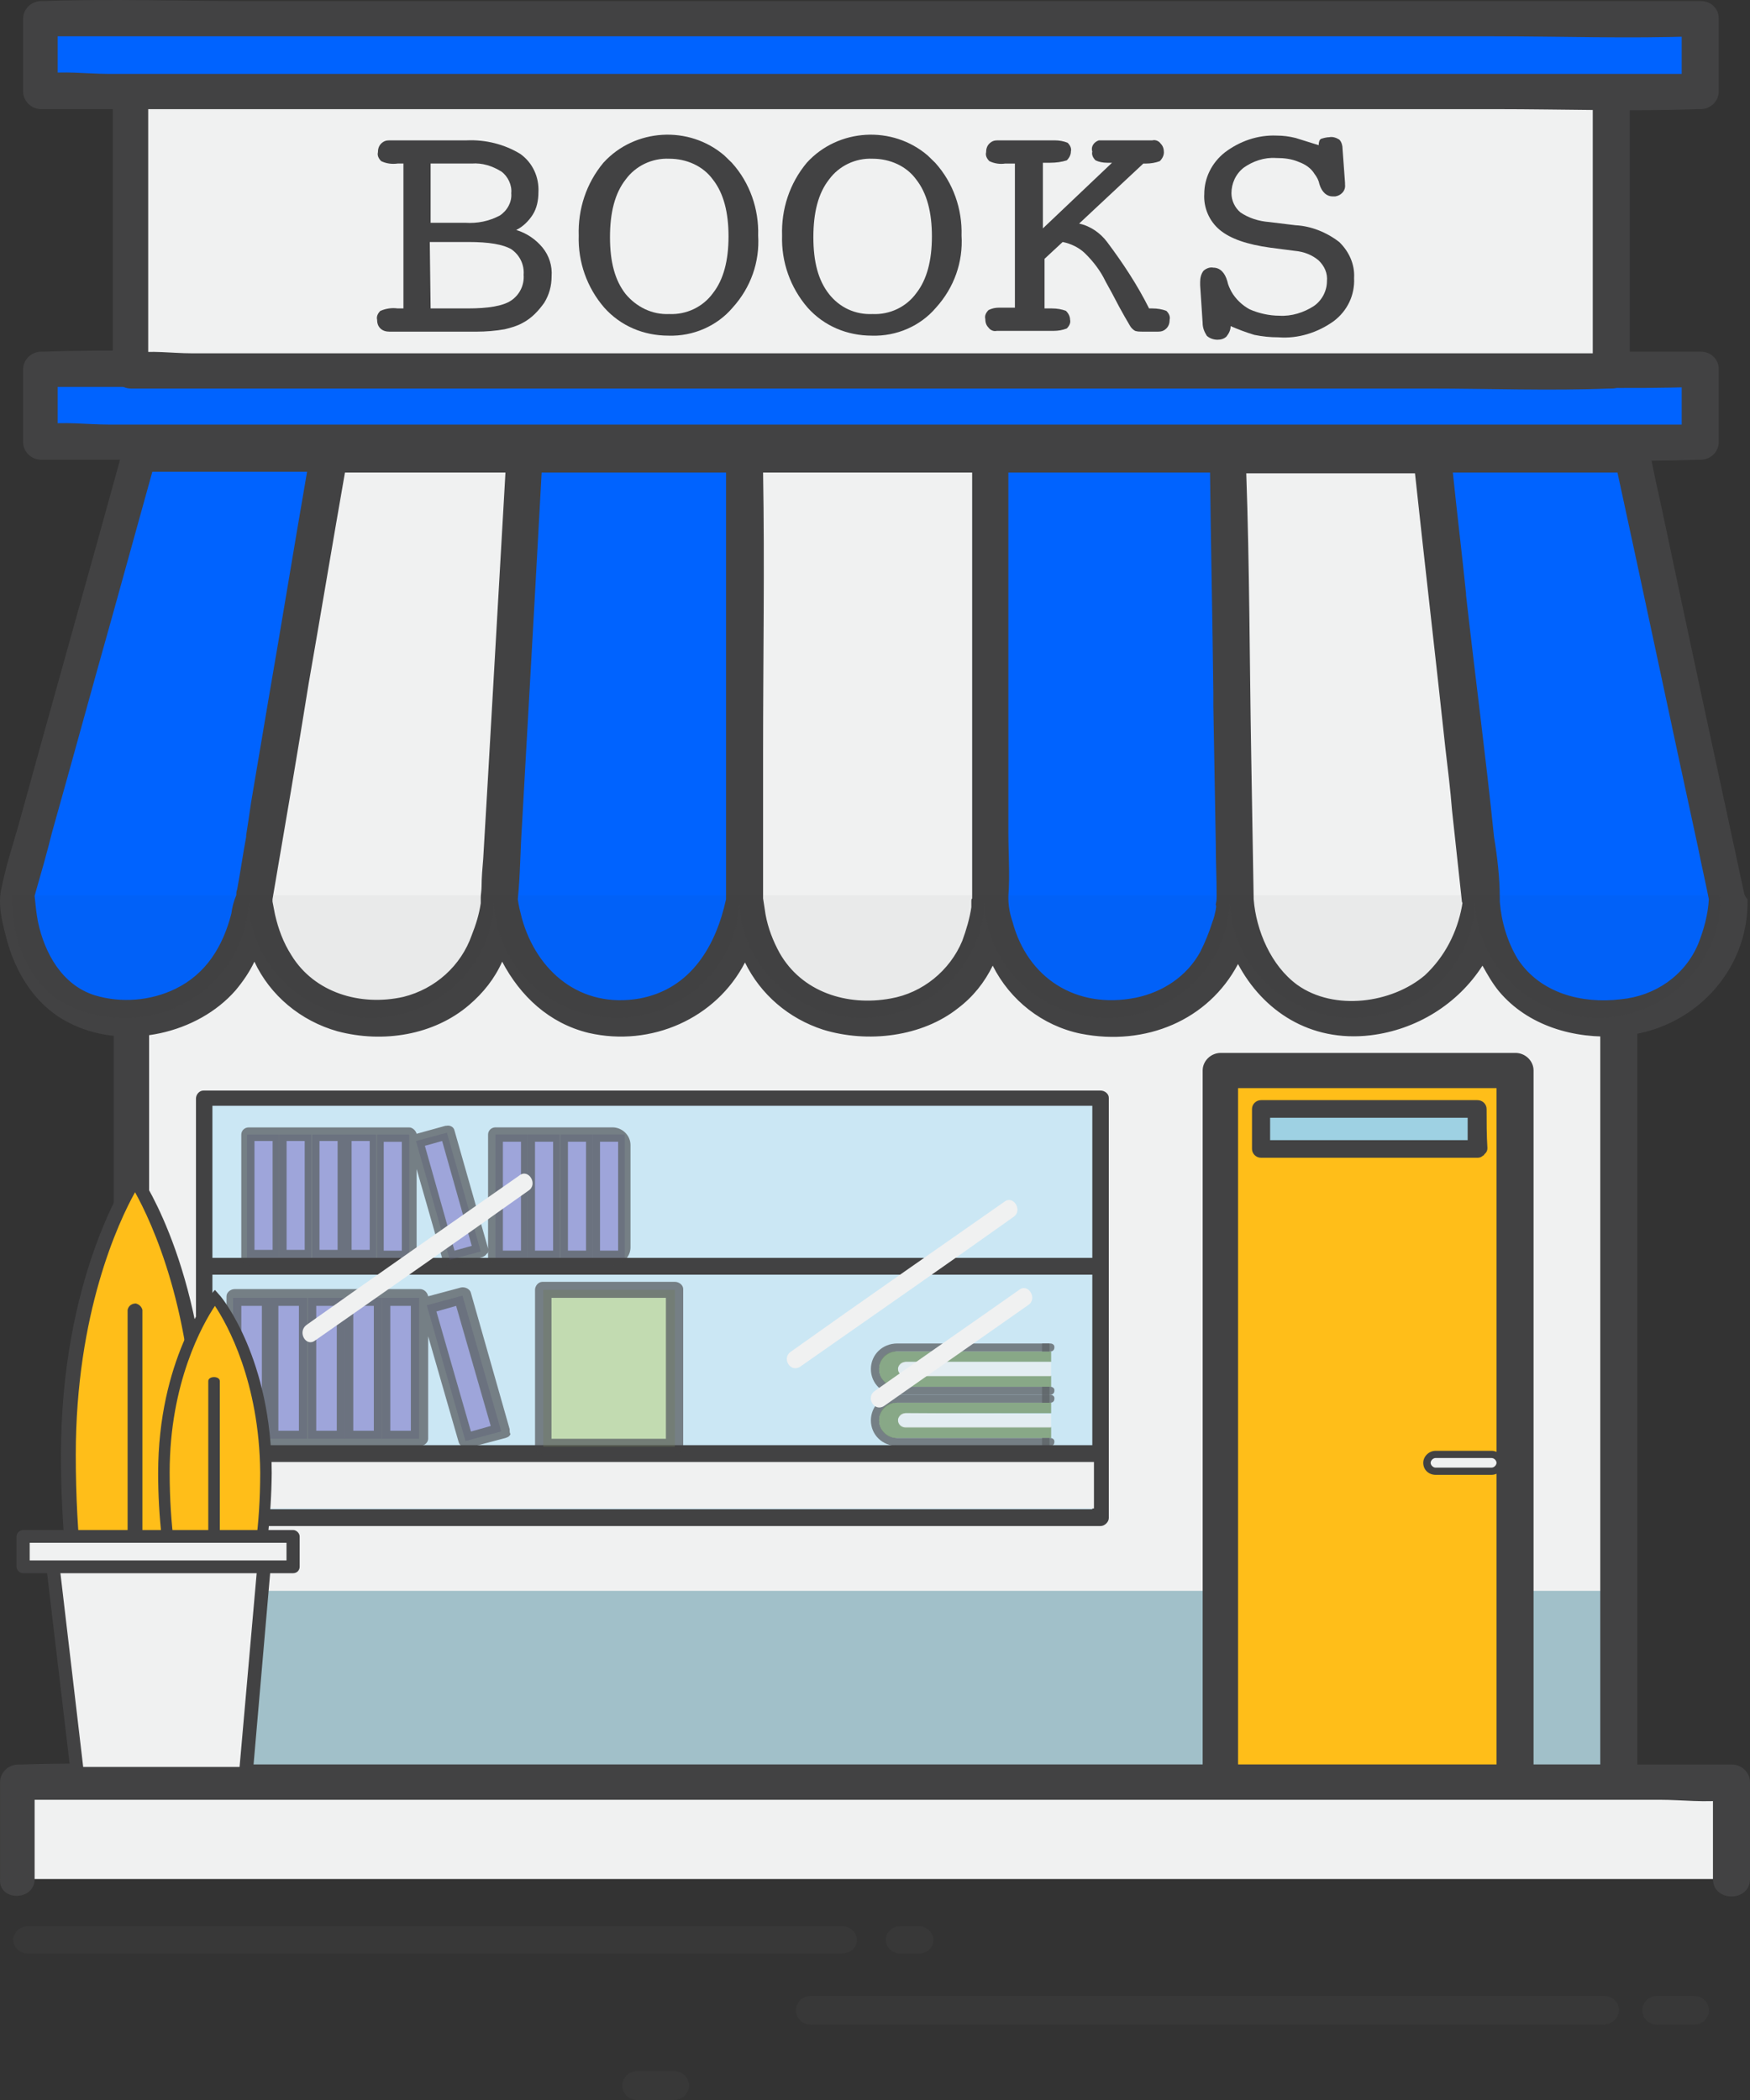 <svg width="60" height="72" viewBox="0 0 60 72" fill="none" xmlns="http://www.w3.org/2000/svg">
<rect x="0" y="0" width="60" height="72" fill="#333333" stroke="none"/>
<path d="M55.484 30.693H4.461V61.103H55.484V30.693Z" fill="#A1C0C9"/>
<path d="M55.484 30.693H4.461V54.544H55.484V30.693Z" fill="#F0F1F1"/>
<path d="M55.486 60.499H6.551C5.93 60.499 5.197 60.39 4.576 60.499H4.491L5.112 61.103V30.693L4.491 31.297H53.426C54.047 31.297 54.781 31.407 55.402 31.297H55.486L54.866 30.693V61.103C54.866 61.899 56.136 61.899 56.136 61.103V30.693C56.136 30.364 55.853 30.089 55.515 30.089H10.784C8.724 30.089 6.664 30.007 4.604 30.089H4.519C4.181 30.089 3.898 30.364 3.898 30.693V61.103C3.898 61.432 4.181 61.707 4.519 61.707H49.25C51.31 61.707 53.37 61.789 55.43 61.707H55.515C56.305 61.707 56.305 60.499 55.486 60.499Z" fill="#424243"/>
<path d="M8.695 30.803L11.263 15.598H17.98L17.105 30.803C17.105 30.803 16.851 34.892 12.9 34.892C8.949 34.892 8.695 30.803 8.695 30.803Z" fill="#F0F1F1"/>
<path d="M25.516 30.803V15.598H33.925V30.803C33.925 30.803 33.813 34.892 29.721 34.892C25.628 34.892 25.516 30.803 25.516 30.803Z" fill="#F0F1F1"/>
<path d="M42.363 30.803L42.109 15.598H49.08L50.773 30.803C50.773 30.803 50.576 34.288 47.076 34.837C43.577 35.386 42.448 32.285 42.363 30.803Z" fill="#F0F1F1"/>
<path d="M59.209 30.803L55.936 15.598H49.078L50.771 30.803C50.771 30.803 50.771 34.892 54.976 34.892C59.181 34.892 59.209 30.803 59.209 30.803Z" fill="#0063FF"/>
<path d="M51.931 36.676H41.828V61.103H51.931V36.676Z" fill="#FFBE19"/>
<path d="M51.93 60.499H41.827L42.448 61.103V36.703L41.827 37.307H51.93L51.309 36.703V61.103C51.309 61.899 52.579 61.899 52.579 61.103V36.703C52.579 36.374 52.297 36.1 51.958 36.1H41.855C41.517 36.1 41.234 36.374 41.234 36.703V61.103C41.234 61.432 41.517 61.707 41.855 61.707H51.958C52.72 61.707 52.72 60.499 51.93 60.499Z" fill="#424243"/>
<g opacity="0.56">
<path opacity="0.56" d="M28.872 66.976H0.933C0.679 66.976 0.453 66.757 0.453 66.51C0.453 66.263 0.679 66.043 0.933 66.043H28.9C29.154 66.043 29.38 66.263 29.38 66.51C29.38 66.784 29.154 66.976 28.872 66.976Z" fill="#424243"/>
</g>
<g opacity="0.56">
<path opacity="0.56" d="M31.524 66.976H30.847C30.593 66.976 30.367 66.757 30.367 66.51C30.367 66.263 30.593 66.043 30.847 66.043H31.524C31.778 66.043 32.004 66.263 32.004 66.51C32.004 66.757 31.806 66.976 31.524 66.976Z" fill="#424243"/>
</g>
<g opacity="0.56">
<path opacity="0.56" d="M55.002 69.42H27.797C27.515 69.42 27.289 69.2 27.289 68.926C27.289 68.651 27.515 68.432 27.797 68.432H55.002C55.284 68.432 55.51 68.651 55.51 68.926C55.482 69.2 55.284 69.392 55.002 69.42Z" fill="#424243"/>
</g>
<g opacity="0.56">
<path opacity="0.56" d="M58.083 69.42H56.813C56.531 69.42 56.305 69.2 56.305 68.926C56.305 68.651 56.531 68.432 56.813 68.432H58.083C58.365 68.432 58.591 68.651 58.591 68.926C58.591 69.2 58.365 69.42 58.083 69.42Z" fill="#424243"/>
</g>
<g opacity="0.56">
<path opacity="0.56" d="M23.114 72H21.844C21.562 72 21.336 71.78 21.336 71.506C21.336 71.231 21.562 71.012 21.844 71.012H23.114C23.396 71.012 23.622 71.231 23.622 71.506C23.622 71.78 23.396 72 23.114 72Z" fill="#424243"/>
</g>
<path d="M17.976 15.598H25.511V30.803C25.511 30.803 25.06 34.837 21.306 34.892C17.553 34.947 17.102 30.803 17.102 30.803L17.976 15.598Z" fill="#0063FF"/>
<path d="M33.953 15.598V30.803C33.953 30.803 34.151 34.947 38.158 34.892C42.165 34.837 42.363 30.803 42.363 30.803L42.109 15.598H33.953Z" fill="#0063FF"/>
<path d="M11.29 15.598C10.924 17.766 10.557 19.962 10.162 22.13C9.682 24.902 9.202 27.647 8.751 30.419C8.581 31.489 8.384 32.45 7.678 33.328C6.916 34.288 5.731 34.865 4.461 34.865C0.566 34.975 0.566 30.638 0.566 30.638L4.743 15.543L11.29 15.598Z" fill="#0063FF"/>
<path d="M59.802 30.638C58.843 26.192 57.883 21.746 56.952 17.327C56.811 16.696 56.67 16.064 56.557 15.433C56.472 15.186 56.246 14.994 55.964 14.994H4.8C4.517 14.994 4.292 15.186 4.207 15.433C3.022 19.742 1.808 24.024 0.623 28.333C0.425 29.019 0.2 29.705 0.058 30.419C-0.083 30.968 0.058 31.544 0.2 32.093C0.51 33.355 1.244 34.563 2.514 35.139C4.348 35.99 6.775 35.441 8.073 33.959C8.327 33.657 8.553 33.328 8.722 32.971C9.258 34.124 10.303 35.002 11.573 35.359C13.125 35.771 14.874 35.496 16.088 34.453C16.568 34.042 16.963 33.548 17.217 32.971C17.838 34.151 18.825 35.084 20.18 35.414C22.325 35.908 24.554 34.92 25.542 32.999C26.078 34.096 27.038 34.92 28.223 35.304C29.747 35.771 31.61 35.551 32.851 34.563C33.359 34.179 33.754 33.685 34.036 33.108C34.629 34.289 35.73 35.167 37.056 35.441C39.286 35.88 41.43 34.975 42.446 33.053C43.293 34.645 44.902 35.743 46.99 35.496C48.57 35.304 49.981 34.426 50.828 33.108C50.997 33.41 51.167 33.712 51.392 33.987C52.38 35.167 53.961 35.633 55.513 35.524C58.024 35.359 59.972 33.301 59.915 30.83C59.859 30.776 59.831 30.721 59.802 30.638ZM7.932 31.324C7.65 32.422 7.085 33.383 6.013 33.904C5.166 34.316 4.15 34.398 3.247 34.124C2.119 33.767 1.526 32.669 1.3 31.599C1.244 31.297 1.216 31.023 1.187 30.721C1.187 30.693 1.216 30.638 1.216 30.611C1.413 29.925 1.611 29.239 1.78 28.552C2.485 26.055 3.163 23.557 3.868 21.06C4.32 19.44 4.771 17.794 5.223 16.174H10.528C10.077 18.782 9.654 21.389 9.202 23.996C9.005 25.177 8.807 26.329 8.609 27.509C8.553 27.894 8.497 28.278 8.44 28.635V28.69C8.327 29.294 8.243 29.897 8.13 30.501C8.101 30.556 8.101 30.638 8.101 30.693C8.017 30.885 7.96 31.105 7.932 31.324ZM16.483 30.83V30.968C16.427 31.352 16.314 31.709 16.173 32.066C15.806 33.108 14.931 33.904 13.83 34.179C12.363 34.508 10.782 34.042 9.992 32.752C9.71 32.312 9.541 31.846 9.428 31.352C9.4 31.215 9.371 31.05 9.343 30.913V30.83C9.766 28.36 10.19 25.89 10.585 23.42C11.008 21.005 11.403 18.617 11.827 16.202H17.33C17.132 19.66 16.935 23.091 16.737 26.549L16.568 29.431C16.54 29.76 16.511 30.089 16.511 30.391C16.511 30.529 16.483 30.666 16.483 30.776V30.83ZM24.893 30.83C24.554 32.395 23.708 33.904 21.93 34.234C19.898 34.59 18.402 33.301 17.894 31.489C17.838 31.27 17.781 31.05 17.753 30.83C17.838 30.007 17.838 29.156 17.894 28.333C18.035 25.835 18.176 23.31 18.317 20.813L18.571 16.202H24.893V30.803V30.83ZM33.303 30.885V31.105C33.246 31.489 33.133 31.873 32.992 32.258C32.569 33.273 31.638 34.042 30.537 34.234C29.041 34.508 27.489 34.014 26.727 32.669C26.502 32.258 26.332 31.819 26.247 31.352C26.219 31.16 26.191 30.995 26.163 30.803V25.78C26.163 22.597 26.219 19.386 26.163 16.202H33.331V30.803C33.303 30.83 33.303 30.858 33.303 30.885ZM41.684 31.187C41.656 31.324 41.628 31.462 41.572 31.599C41.459 31.956 41.318 32.312 41.148 32.642C40.697 33.465 39.878 34.014 38.947 34.206C36.887 34.618 35.222 33.52 34.714 31.599C34.629 31.352 34.573 31.077 34.573 30.803V30.721C34.629 30.007 34.573 29.266 34.573 28.552V16.202H41.487C41.515 18.727 41.572 21.224 41.6 23.749V24.189C41.628 25.78 41.656 27.345 41.684 28.937C41.684 29.513 41.713 30.117 41.713 30.693C41.713 30.803 41.713 30.885 41.684 30.995V31.023C41.713 31.077 41.684 31.132 41.684 31.187ZM50.123 31.077C49.953 31.983 49.53 32.806 48.853 33.438C47.724 34.398 45.748 34.673 44.478 33.767C43.575 33.108 43.067 31.901 42.983 30.83C42.954 29.184 42.926 27.509 42.898 25.863C42.842 22.651 42.842 19.44 42.729 16.229H48.514C48.853 19.386 49.219 22.514 49.558 25.671C49.643 26.384 49.727 27.07 49.784 27.784L50.123 30.913C50.151 31.023 50.151 30.858 50.123 31.077ZM58.222 32.367C57.77 33.438 56.754 34.151 55.569 34.261C54.215 34.426 52.803 34.042 52.041 32.889C51.675 32.285 51.477 31.599 51.421 30.913V30.803C51.421 30.089 51.336 29.376 51.223 28.69C50.941 25.918 50.574 23.173 50.264 20.401V20.346C50.123 18.974 49.953 17.574 49.812 16.202H55.456C56.388 20.483 57.291 24.792 58.222 29.074C58.335 29.65 58.476 30.254 58.589 30.83C58.561 31.352 58.419 31.873 58.222 32.367Z" fill="#424243"/>
<path d="M37.733 37.664H7V52.046H37.733V37.664Z" fill="#CBE7F4"/>
<path d="M37.734 52.321H7.001C6.86 52.321 6.719 52.211 6.719 52.074V52.047V37.665C6.719 37.528 6.832 37.391 6.973 37.391H7.001H37.734C37.875 37.391 38.016 37.5 38.016 37.638V37.665V52.047C38.016 52.184 37.875 52.321 37.734 52.321ZM7.283 51.745H37.451V37.912H7.283V51.745Z" fill="#424243"/>
<path d="M50.657 52.596H43.234V59.594H50.657V52.596Z" fill="#FFBE19"/>
<path d="M50.657 38.022H43.234V39.394H50.657V38.022Z" fill="#9ED1E3"/>
<path d="M50.969 38.021C50.969 37.856 50.828 37.719 50.658 37.719H43.236C43.067 37.719 42.926 37.856 42.926 38.021V39.393C42.926 39.558 43.067 39.695 43.236 39.695H50.658C50.743 39.695 50.799 39.667 50.856 39.612C50.884 39.612 50.884 39.612 50.884 39.585L50.912 39.558C50.969 39.503 50.997 39.448 50.997 39.365C50.969 38.926 50.969 38.46 50.969 38.021ZM50.32 39.091H43.547V38.323H50.32V39.091Z" fill="#424243"/>
<path d="M50.657 40.244H43.234V47.792H50.657V40.244Z" fill="#FFBE19"/>
<path d="M48.906 50.236V50.071C48.906 49.961 48.991 49.879 49.104 49.879H51.192C51.305 49.879 51.39 49.961 51.39 50.071V50.236C51.39 50.346 51.305 50.428 51.192 50.428H49.132C49.019 50.455 48.934 50.373 48.906 50.291C48.906 50.263 48.906 50.263 48.906 50.236Z" fill="#F0F1F1"/>
<path d="M48.797 50.154C48.797 49.934 48.994 49.742 49.22 49.742H51.139C51.365 49.742 51.562 49.934 51.562 50.154C51.562 50.373 51.365 50.566 51.139 50.566H49.22C48.994 50.566 48.797 50.401 48.797 50.154ZM51.309 50.154C51.309 50.072 51.224 49.989 51.139 49.989H49.22C49.136 49.989 49.051 50.072 49.051 50.154C49.051 50.236 49.136 50.319 49.22 50.319H51.139C51.224 50.319 51.309 50.236 51.309 50.154Z" fill="#424243"/>
<path d="M58.308 12.69H1.414V15.187H58.308V12.69Z" fill="#0063FF"/>
<path d="M58.307 12.058H8.441C6.155 12.058 3.813 11.976 1.527 12.058H1.414C1.075 12.058 0.793 12.332 0.793 12.662V15.159C0.793 15.489 1.075 15.763 1.414 15.763H51.28C53.566 15.763 55.909 15.846 58.194 15.763H58.307C58.646 15.763 58.928 15.489 58.928 15.159V12.662C58.928 11.866 57.658 11.866 57.658 12.662V15.159L58.279 14.556H3.7C2.994 14.556 2.176 14.446 1.47 14.556H1.357L1.978 15.159V12.662L1.357 13.266H51.224C53.51 13.266 55.852 13.348 58.138 13.266H58.251C59.126 13.293 59.126 12.058 58.307 12.058Z" fill="#424243"/>
<path d="M55.23 2.672H4.461V12.745H55.23V2.672Z" fill="#F0F1F1"/>
<path d="M55.258 2.041H10.753C8.693 2.041 6.633 1.958 4.573 2.041H4.488C4.149 2.041 3.867 2.315 3.867 2.644V12.717C3.867 13.046 4.149 13.321 4.488 13.321H48.993C51.053 13.321 53.113 13.403 55.173 13.321H55.258C55.596 13.321 55.879 13.046 55.879 12.717V2.644C55.879 1.848 54.609 1.848 54.609 2.644V12.717L55.229 12.113H6.548C5.927 12.113 5.165 12.003 4.544 12.113H4.46L5.081 12.717V2.644L4.46 3.248H48.964C51.025 3.248 53.085 3.33 55.145 3.248H55.229C56.048 3.276 56.048 2.041 55.258 2.041Z" fill="#424243"/>
<path d="M58.308 0.641H1.414V3.138H58.308V0.641Z" fill="#0063FF"/>
<path d="M58.307 0.037H8.441C6.155 0.037 3.813 -0.046 1.527 0.037H1.414C1.075 0.037 0.793 0.311 0.793 0.64V3.138C0.793 3.467 1.075 3.742 1.414 3.742H51.28C53.566 3.742 55.909 3.824 58.194 3.742H58.307C58.646 3.742 58.928 3.467 58.928 3.138V0.64C58.928 -0.156 57.658 -0.156 57.658 0.64V3.138L58.279 2.534H3.7C2.994 2.534 2.176 2.424 1.47 2.534H1.357L1.978 3.138V0.64L1.357 1.244H51.224C53.51 1.244 55.852 1.327 58.138 1.244H58.251C59.126 1.244 59.126 0.037 58.307 0.037Z" fill="#424243"/>
<g opacity="0.18">
<path opacity="0.18" d="M4.32 34.893C6.634 34.893 8.525 33.054 8.525 30.803C8.525 33.054 10.416 34.893 12.73 34.893C15.044 34.893 16.935 33.054 16.935 30.803C16.935 33.054 18.826 34.893 21.14 34.893C23.454 34.893 25.345 33.054 25.345 30.803C25.345 33.054 27.236 34.893 29.55 34.893C31.864 34.893 33.755 33.054 33.755 30.803C33.755 33.054 35.646 34.893 37.96 34.893C40.274 34.893 42.165 33.054 42.165 30.803C42.165 33.054 44.056 34.893 46.37 34.893C48.684 34.893 50.575 33.054 50.575 30.803C50.575 33.054 52.465 34.893 54.779 34.893C57.094 34.893 58.984 33.054 58.984 30.803L58.928 30.693H0.426C0.426 30.693 0.144 34.893 4.32 34.893Z" fill="#272525"/>
</g>
<path d="M59.322 61.103H0.566V64.424H59.322V61.103Z" fill="#F0F1F1"/>
<path d="M1.187 64.424V61.103L0.566 61.707H56.924C57.657 61.707 58.504 61.817 59.238 61.707H59.351L58.73 61.103V64.424C58.73 65.22 60 65.22 60 64.424V61.103C60 60.774 59.718 60.499 59.379 60.499H7.876C5.505 60.499 3.106 60.417 0.736 60.499H0.623C0.284 60.499 0.002 60.774 0.002 61.103V64.424C-0.055 65.193 1.187 65.193 1.187 64.424Z" fill="#424243"/>
<path d="M37.507 49.742H7.254V51.718H37.507V49.742Z" fill="#F0F1F1"/>
<path d="M37.761 49.549H7.254V50.125H37.761V49.549Z" fill="#424243"/>
<path d="M37.761 43.127H7.254V43.703H37.761V43.127Z" fill="#424243"/>
<g opacity="0.79">
<path opacity="0.79" d="M9.262 44.498H7.992V49.328H9.262V44.498Z" fill="#837FCB"/>
<path opacity="0.79" d="M10.532 44.498H9.262V49.328H10.532V44.498Z" fill="#837FCB"/>
<path opacity="0.79" d="M11.832 44.498H10.562V49.328H11.832V44.498Z" fill="#837FCB"/>
<path opacity="0.79" d="M13.098 44.498H11.828V49.328H13.098V44.498Z" fill="#837FCB"/>
<path opacity="0.79" d="M14.371 44.498H13.102V49.328H14.371V44.498Z" fill="#837FCB"/>
<path opacity="0.79" d="M15.857 44.422L14.633 44.752L15.96 49.407L17.183 49.077L15.857 44.422Z" fill="#837FCB"/>
<path opacity="0.79" d="M17.474 49L16.147 44.334C16.119 44.197 15.95 44.114 15.809 44.142L14.68 44.444C14.652 44.307 14.539 44.197 14.398 44.197H8.048C7.907 44.197 7.766 44.307 7.766 44.444V44.471V49.302C7.766 49.439 7.879 49.576 8.02 49.576H8.048H14.398C14.539 49.576 14.68 49.467 14.68 49.329V49.302V45.816L15.724 49.439C15.752 49.549 15.865 49.631 16.006 49.631H16.091L17.332 49.302C17.417 49.274 17.474 49.247 17.502 49.165C17.474 49.137 17.474 49.082 17.474 49ZM8.274 44.773H8.979V49.055H8.274V44.773ZM9.544 44.773H10.249V49.055H9.544V44.773ZM10.842 44.773H11.547V49.055H10.842V44.773ZM12.112 44.773H12.817V49.055H12.112V44.773ZM14.087 49.055H13.382V44.773H14.087V49.055ZM16.147 49.082L14.962 44.965L15.639 44.773L16.825 48.89L16.147 49.082Z" fill="#424243"/>
</g>
<g opacity="0.79">
<path opacity="0.79" d="M9.569 38.9H8.469V43.127H9.569V38.9Z" fill="#837FCB"/>
<path opacity="0.79" d="M10.671 38.9H9.57V43.127H10.671V38.9Z" fill="#837FCB"/>
<path opacity="0.79" d="M11.804 38.9H10.703V43.127H11.804V38.9Z" fill="#837FCB"/>
<path opacity="0.79" d="M12.901 38.9H11.801V43.127H12.901V38.9Z" fill="#837FCB"/>
<path opacity="0.79" d="M14.03 38.9H12.93V43.127H14.03V38.9Z" fill="#837FCB"/>
<path opacity="0.79" d="M15.322 38.835L14.262 39.121L15.422 43.194L16.483 42.908L15.322 38.835Z" fill="#837FCB"/>
<path opacity="0.79" d="M16.74 42.825L15.583 38.763C15.555 38.626 15.413 38.571 15.3 38.599C15.3 38.599 15.3 38.599 15.272 38.599L14.284 38.873C14.256 38.763 14.143 38.654 14.03 38.654H8.527C8.386 38.654 8.273 38.763 8.273 38.901V43.127C8.273 43.264 8.386 43.374 8.527 43.374H14.03C14.172 43.374 14.284 43.264 14.284 43.127V40.081L15.188 43.237C15.216 43.347 15.3 43.402 15.413 43.402H15.47L16.542 43.1C16.599 43.072 16.655 43.045 16.683 42.99C16.74 42.963 16.74 42.908 16.74 42.825ZM8.725 39.12H9.346V42.853H8.725V39.12ZM9.826 39.12H10.447V42.853H9.826V39.12ZM10.954 39.12H11.575V42.853H10.954V39.12ZM12.055 39.12H12.676V42.853H12.055V39.12ZM13.777 42.88H13.156V39.148H13.777V42.88ZM15.583 42.88L14.567 39.285L15.159 39.12L16.175 42.715L15.583 42.88Z" fill="#424243"/>
</g>
<g opacity="0.79">
<path opacity="0.79" d="M18.089 38.898H16.988V43.125H18.089V38.898Z" fill="#837FCB"/>
<path opacity="0.79" d="M19.191 38.898H18.09V43.125H19.191V38.898Z" fill="#837FCB"/>
<path opacity="0.79" d="M20.319 38.898H19.219V43.125H20.319V38.898Z" fill="#837FCB"/>
<path opacity="0.79" d="M21.421 38.898H20.32V43.125H21.421V38.898Z" fill="#837FCB"/>
<path opacity="0.79" d="M20.996 38.652H16.988C16.847 38.652 16.734 38.762 16.734 38.899V43.126C16.734 43.263 16.847 43.373 16.988 43.373H20.996C21.334 43.373 21.617 43.099 21.617 42.769V39.256C21.617 38.927 21.334 38.652 20.996 38.652ZM17.863 42.879H17.242V39.146H17.863V42.879ZM18.964 42.879H18.343V39.146H18.964V42.879ZM20.093 42.879H19.472V39.146H20.093V42.879ZM21.193 42.879H20.572V39.146H21.193V42.879Z" fill="#424243"/>
</g>
<g opacity="0.79">
<path opacity="0.79" d="M35.983 49.302H30.762C30.424 49.302 30.142 49.028 30.142 48.699C30.142 48.369 30.424 48.095 30.762 48.095H35.983V47.82H30.762C30.255 47.82 29.859 48.205 29.859 48.699C29.859 49.193 30.255 49.577 30.762 49.577H35.983V49.302Z" fill="#424243"/>
<path opacity="0.79" d="M31.044 48.453H36.039V48.096H30.762C30.423 48.068 30.169 48.315 30.141 48.645C30.141 48.672 30.141 48.672 30.141 48.7C30.141 49.029 30.395 49.303 30.733 49.303H30.762H36.039V48.919H31.044C30.903 48.919 30.79 48.809 30.79 48.672C30.818 48.562 30.931 48.48 31.044 48.453Z" fill="#618247"/>
<path opacity="0.79" d="M31.043 48.451C30.902 48.451 30.789 48.561 30.789 48.698C30.789 48.835 30.902 48.945 31.043 48.945H36.038V48.479L31.043 48.451Z" fill="#F0F1F1"/>
<path opacity="0.79" d="M36.009 48.095H35.727V47.82H36.009C36.093 47.82 36.15 47.875 36.15 47.93C36.15 47.93 36.15 47.93 36.15 47.958C36.15 48.04 36.093 48.095 36.009 48.095Z" fill="#424243"/>
<path opacity="0.79" d="M36.009 49.577H35.727V49.303H36.009C36.093 49.303 36.15 49.358 36.15 49.413C36.15 49.413 36.15 49.413 36.15 49.44C36.15 49.522 36.093 49.577 36.009 49.577Z" fill="#424243"/>
</g>
<g opacity="0.79">
<path opacity="0.79" d="M35.983 47.545H30.762C30.424 47.545 30.142 47.27 30.142 46.941C30.142 46.611 30.424 46.337 30.762 46.337H35.983V46.062H30.762C30.255 46.062 29.859 46.447 29.859 46.941C29.859 47.435 30.255 47.819 30.762 47.819H35.983V47.545Z" fill="#424243"/>
<path opacity="0.79" d="M31.044 46.695H36.039V46.338H30.762C30.423 46.311 30.169 46.558 30.141 46.887C30.141 46.914 30.141 46.914 30.141 46.942C30.141 47.271 30.395 47.546 30.733 47.546H30.762H36.039V47.161H31.044C30.903 47.161 30.79 47.052 30.79 46.914C30.818 46.805 30.931 46.722 31.044 46.695Z" fill="#618247"/>
<path opacity="0.79" d="M31.043 46.693C30.902 46.693 30.789 46.803 30.789 46.94C30.789 47.078 30.902 47.187 31.043 47.187H36.038V46.693H31.043Z" fill="#F0F1F1"/>
<path opacity="0.79" d="M36.009 46.337H35.727V46.062H36.009C36.093 46.062 36.15 46.117 36.15 46.172C36.15 46.172 36.15 46.172 36.15 46.2C36.15 46.282 36.093 46.337 36.009 46.337Z" fill="#424243"/>
<path opacity="0.79" d="M36.009 47.819H35.727V47.545H36.009C36.093 47.545 36.15 47.6 36.15 47.655C36.15 47.655 36.15 47.655 36.15 47.682C36.15 47.764 36.093 47.819 36.009 47.819Z" fill="#424243"/>
</g>
<path d="M10.81 45.955C13.237 44.253 15.692 42.551 18.119 40.822C18.458 40.603 18.119 40.054 17.809 40.301C15.382 42.002 12.927 43.704 10.5 45.433C10.189 45.68 10.5 46.202 10.81 45.955Z" fill="#F0F1F1"/>
<path d="M27.433 46.859C29.86 45.157 32.316 43.456 34.743 41.727C35.081 41.507 34.743 40.958 34.432 41.205C32.005 42.907 29.55 44.608 27.123 46.338C26.784 46.557 27.095 47.079 27.433 46.859Z" fill="#F0F1F1"/>
<path d="M30.312 48.204C31.949 47.052 33.614 45.899 35.251 44.746C35.59 44.527 35.251 43.978 34.941 44.225C33.304 45.377 31.639 46.53 30.002 47.683C29.663 47.903 29.974 48.424 30.312 48.204Z" fill="#F0F1F1"/>
<g opacity="0.79">
<path opacity="0.79" d="M23.14 44.223H18.625V49.602H23.14V44.223Z" fill="#BCD589"/>
<path opacity="0.79" d="M23.141 49.877H18.626C18.485 49.877 18.344 49.768 18.344 49.63V49.603V44.224C18.344 44.086 18.457 43.949 18.598 43.949H18.626H23.141C23.282 43.949 23.424 44.059 23.424 44.196V44.224V49.603C23.424 49.74 23.282 49.877 23.141 49.877ZM18.908 49.329H22.831V44.498H18.908V49.329Z" fill="#424243"/>
</g>
<path d="M15.892 11.371H13.352C13.24 11.371 13.127 11.344 13.042 11.261C12.957 11.179 12.929 11.069 12.929 10.959C12.901 10.85 12.957 10.74 13.042 10.658C13.24 10.575 13.437 10.548 13.635 10.575H13.832V5.607H13.635C13.437 5.635 13.24 5.607 13.07 5.525C12.986 5.443 12.929 5.333 12.957 5.223C12.957 5.113 12.986 5.004 13.07 4.921C13.155 4.839 13.24 4.812 13.352 4.812H16.005C16.654 4.784 17.303 4.949 17.84 5.278C18.263 5.58 18.489 6.074 18.46 6.596C18.46 6.87 18.404 7.144 18.263 7.364C18.122 7.584 17.924 7.776 17.699 7.885C18.065 7.995 18.376 8.215 18.602 8.489C18.827 8.764 18.94 9.121 18.912 9.477C18.912 9.807 18.827 10.109 18.658 10.383C18.46 10.658 18.235 10.905 17.924 11.069C17.727 11.179 17.529 11.234 17.303 11.289C16.993 11.344 16.654 11.371 16.344 11.371H15.892ZM14.764 7.638H15.949C16.372 7.666 16.767 7.584 17.134 7.391C17.388 7.227 17.558 6.925 17.529 6.623C17.558 6.349 17.416 6.047 17.191 5.882C16.88 5.69 16.541 5.58 16.175 5.607H14.764V7.638ZM14.764 10.575H16.034C16.739 10.575 17.247 10.493 17.529 10.301C17.811 10.109 17.981 9.779 17.953 9.422C17.981 9.066 17.811 8.736 17.529 8.544C17.247 8.38 16.767 8.297 16.062 8.297H14.735L14.764 10.575Z" fill="#424243"/>
<path d="M25.994 8.077C26.05 8.983 25.74 9.861 25.119 10.547C24.583 11.179 23.765 11.536 22.918 11.508C22.071 11.508 21.281 11.179 20.717 10.547C20.124 9.861 19.814 8.983 19.842 8.077C19.814 7.172 20.096 6.293 20.688 5.58C21.761 4.4 23.623 4.29 24.837 5.333C24.922 5.415 25.006 5.497 25.091 5.58C25.712 6.266 26.022 7.172 25.994 8.077ZM22.946 10.767C23.539 10.794 24.103 10.52 24.442 10.053C24.809 9.587 24.978 8.928 24.978 8.105C24.978 7.281 24.809 6.623 24.442 6.156C24.103 5.69 23.539 5.442 22.946 5.442C22.353 5.415 21.789 5.69 21.45 6.156C21.084 6.623 20.914 7.281 20.914 8.132C20.914 8.983 21.084 9.614 21.45 10.081C21.817 10.52 22.353 10.794 22.946 10.767Z" fill="#424243"/>
<path d="M32.967 8.077C33.023 8.983 32.713 9.861 32.092 10.547C31.556 11.179 30.737 11.536 29.89 11.508C29.044 11.508 28.254 11.179 27.689 10.547C27.097 9.861 26.786 8.983 26.814 8.077C26.786 7.172 27.068 6.293 27.661 5.58C28.733 4.4 30.596 4.29 31.809 5.333C31.894 5.415 31.979 5.497 32.063 5.58C32.684 6.266 32.995 7.172 32.967 8.077ZM29.919 10.767C30.511 10.794 31.076 10.52 31.414 10.053C31.781 9.587 31.951 8.928 31.951 8.105C31.951 7.281 31.781 6.623 31.414 6.156C31.076 5.69 30.511 5.442 29.919 5.442C29.326 5.415 28.762 5.69 28.423 6.156C28.056 6.623 27.887 7.281 27.887 8.132C27.887 8.983 28.056 9.614 28.423 10.081C28.79 10.547 29.326 10.794 29.919 10.767Z" fill="#424243"/>
<path d="M35.7 10.575H36.067C36.236 10.575 36.405 10.603 36.546 10.658C36.631 10.74 36.688 10.85 36.688 10.96C36.716 11.069 36.659 11.179 36.575 11.262C36.434 11.316 36.292 11.344 36.123 11.344H34.176C34.063 11.371 33.95 11.316 33.894 11.234C33.809 11.152 33.781 11.042 33.781 10.932C33.753 10.822 33.809 10.713 33.894 10.63C34.007 10.575 34.119 10.548 34.261 10.548H34.797V5.608H34.458C34.289 5.635 34.091 5.608 33.922 5.525C33.837 5.443 33.781 5.333 33.809 5.224C33.809 5.114 33.837 5.004 33.922 4.922C34.007 4.839 34.091 4.812 34.204 4.812H36.151C36.321 4.812 36.462 4.839 36.603 4.894C36.688 4.976 36.744 5.086 36.716 5.196C36.716 5.306 36.659 5.416 36.575 5.498C36.405 5.553 36.208 5.58 36.01 5.58H35.756V7.831L38.127 5.58H37.958C37.816 5.58 37.675 5.553 37.562 5.498C37.478 5.416 37.421 5.306 37.45 5.196C37.393 5.031 37.506 4.867 37.675 4.812C37.732 4.812 37.788 4.812 37.845 4.812H39.51C39.623 4.784 39.735 4.839 39.792 4.922C39.877 5.004 39.905 5.114 39.905 5.224C39.905 5.333 39.848 5.443 39.764 5.525C39.623 5.58 39.453 5.608 39.284 5.608H39.199L36.998 7.666C37.393 7.749 37.732 7.996 37.958 8.297C38.494 9.011 39.002 9.78 39.397 10.575H39.51C39.679 10.575 39.848 10.603 39.989 10.658C40.074 10.74 40.13 10.85 40.102 10.96C40.102 11.069 40.074 11.179 39.989 11.262C39.905 11.344 39.82 11.371 39.707 11.371H39.171C39.086 11.371 39.002 11.371 38.917 11.344C38.861 11.316 38.776 11.234 38.748 11.179C38.719 11.124 38.494 10.768 38.127 10.054L37.901 9.642C37.732 9.286 37.478 8.956 37.196 8.682C36.998 8.49 36.716 8.352 36.434 8.297L35.813 8.874V10.575H35.7Z" fill="#424243"/>
<path d="M42.193 11.181C42.193 11.318 42.136 11.428 42.051 11.538C41.967 11.62 41.854 11.648 41.741 11.648C41.6 11.648 41.459 11.593 41.374 11.51C41.289 11.373 41.233 11.236 41.233 11.071L41.148 9.781V9.671C41.148 9.534 41.177 9.397 41.261 9.287C41.346 9.205 41.487 9.15 41.6 9.177C41.826 9.177 41.995 9.342 42.08 9.644C42.108 9.781 42.164 9.891 42.221 10.001C42.362 10.248 42.588 10.467 42.842 10.604C43.152 10.742 43.519 10.824 43.858 10.824C44.281 10.852 44.704 10.714 45.043 10.495C45.325 10.303 45.495 9.973 45.495 9.644C45.523 9.369 45.41 9.122 45.212 8.93C44.986 8.738 44.704 8.628 44.394 8.601L43.547 8.491C42.757 8.381 42.193 8.189 41.826 7.887C41.459 7.585 41.261 7.119 41.289 6.652C41.289 6.103 41.544 5.582 41.995 5.225C42.503 4.841 43.124 4.621 43.773 4.649C43.999 4.649 44.196 4.676 44.422 4.731C44.676 4.813 44.958 4.896 45.212 4.978C45.212 4.868 45.24 4.786 45.297 4.759C45.382 4.731 45.495 4.704 45.579 4.704C45.692 4.676 45.833 4.731 45.918 4.786C46.002 4.868 46.031 5.006 46.031 5.115L46.115 6.268V6.323C46.144 6.543 45.974 6.707 45.777 6.735C45.748 6.735 45.72 6.735 45.692 6.735C45.495 6.735 45.325 6.597 45.24 6.323C45.212 6.186 45.156 6.076 45.071 5.966C44.958 5.774 44.761 5.637 44.535 5.554C44.281 5.445 44.027 5.417 43.745 5.417C43.35 5.39 42.955 5.527 42.644 5.747C42.362 5.966 42.221 6.296 42.221 6.625C42.221 6.872 42.334 7.119 42.531 7.284C42.813 7.476 43.152 7.585 43.519 7.613L44.422 7.723C44.958 7.75 45.495 7.97 45.918 8.299C46.256 8.628 46.454 9.068 46.426 9.534C46.454 10.111 46.2 10.659 45.72 11.016C45.184 11.4 44.507 11.62 43.829 11.565C43.547 11.565 43.293 11.538 43.011 11.483C42.729 11.4 42.447 11.291 42.193 11.181Z" fill="#424243"/>
<path d="M6.916 49.879C6.916 55.121 5.9 59.348 4.63 59.348C3.36 59.348 2.344 55.094 2.344 49.879C2.344 43.786 4.63 40.41 4.63 40.41C4.63 40.41 6.916 43.731 6.916 49.879Z" fill="#FFBE19"/>
<path d="M4.63 59.594C2.993 59.594 2.09 54.599 2.09 49.906C2.09 43.84 4.319 40.465 4.404 40.327L4.602 40.025L4.827 40.327C4.912 40.465 7.141 43.758 7.141 49.906C7.17 54.599 6.267 59.594 4.63 59.594ZM4.63 40.876C4.065 41.892 2.598 45.02 2.598 49.879C2.598 55.615 3.783 59.128 4.63 59.128C5.476 59.128 6.662 55.615 6.662 49.879C6.662 44.993 5.194 41.892 4.63 40.876Z" fill="#424243"/>
<path d="M4.629 58.03C4.488 58.03 4.375 57.948 4.375 57.81V44.911C4.403 44.774 4.516 44.691 4.657 44.691C4.77 44.719 4.855 44.801 4.883 44.911V57.81C4.883 57.948 4.77 58.03 4.629 58.03Z" fill="#424243"/>
<path d="M9.089 50.481C9.089 53.802 8.299 56.492 7.34 56.492C6.38 56.492 5.59 53.802 5.59 50.481C5.59 46.611 7.34 44.471 7.34 44.471C7.34 44.471 9.089 46.584 9.089 50.481Z" fill="#FFBE19"/>
<path d="M7.341 56.658C6.099 56.658 5.422 53.474 5.422 50.51C5.422 46.64 7.115 44.499 7.2 44.417L7.369 44.225L7.538 44.417C7.623 44.499 9.316 46.612 9.316 50.51C9.288 53.474 8.611 56.658 7.341 56.658ZM7.369 44.773C6.946 45.405 5.817 47.408 5.817 50.482C5.817 54.133 6.72 56.356 7.369 56.356C8.018 56.356 8.921 54.133 8.921 50.482C8.893 47.381 7.792 45.405 7.369 44.773Z" fill="#424243"/>
<path d="M7.338 55.668C7.225 55.668 7.141 55.613 7.141 55.531V47.352C7.141 47.27 7.225 47.215 7.338 47.215C7.451 47.215 7.536 47.27 7.536 47.352V55.531C7.508 55.613 7.423 55.668 7.338 55.668Z" fill="#424243"/>
<path d="M8.441 60.802H2.656L1.781 53.611H9.062L8.441 60.802Z" fill="#F0F1F1"/>
<path d="M8.552 60.938H2.512L1.609 53.5H9.173L8.552 60.938ZM2.766 60.663H8.298L8.89 53.775H1.948L2.766 60.663Z" fill="#424243"/>
<path d="M8.44 61.02H2.654C2.542 61.02 2.429 60.938 2.429 60.828L1.582 53.665C1.582 53.61 1.582 53.528 1.638 53.5C1.695 53.445 1.751 53.418 1.808 53.418H9.061C9.117 53.418 9.173 53.445 9.23 53.5C9.286 53.555 9.286 53.61 9.286 53.665L8.665 60.828C8.637 60.938 8.553 61.02 8.44 61.02ZM2.852 60.581H8.214L8.807 53.857H2.062L2.852 60.581Z" fill="#424243"/>
<path d="M10.05 52.678H0.793V53.721H10.05V52.678Z" fill="#F0F1F1"/>
<path d="M10.187 53.858H0.648V52.541H10.187V53.858ZM0.931 53.584H9.905V52.816H0.931V53.584Z" fill="#424243"/>
<path d="M10.049 53.939H0.792C0.679 53.939 0.566 53.829 0.566 53.719V52.677C0.566 52.567 0.679 52.457 0.792 52.457H10.049C10.162 52.457 10.274 52.567 10.274 52.677V53.719C10.274 53.829 10.19 53.939 10.049 53.939ZM1.018 53.5H9.823V52.896H1.018V53.5Z" fill="#424243"/>
</svg>
